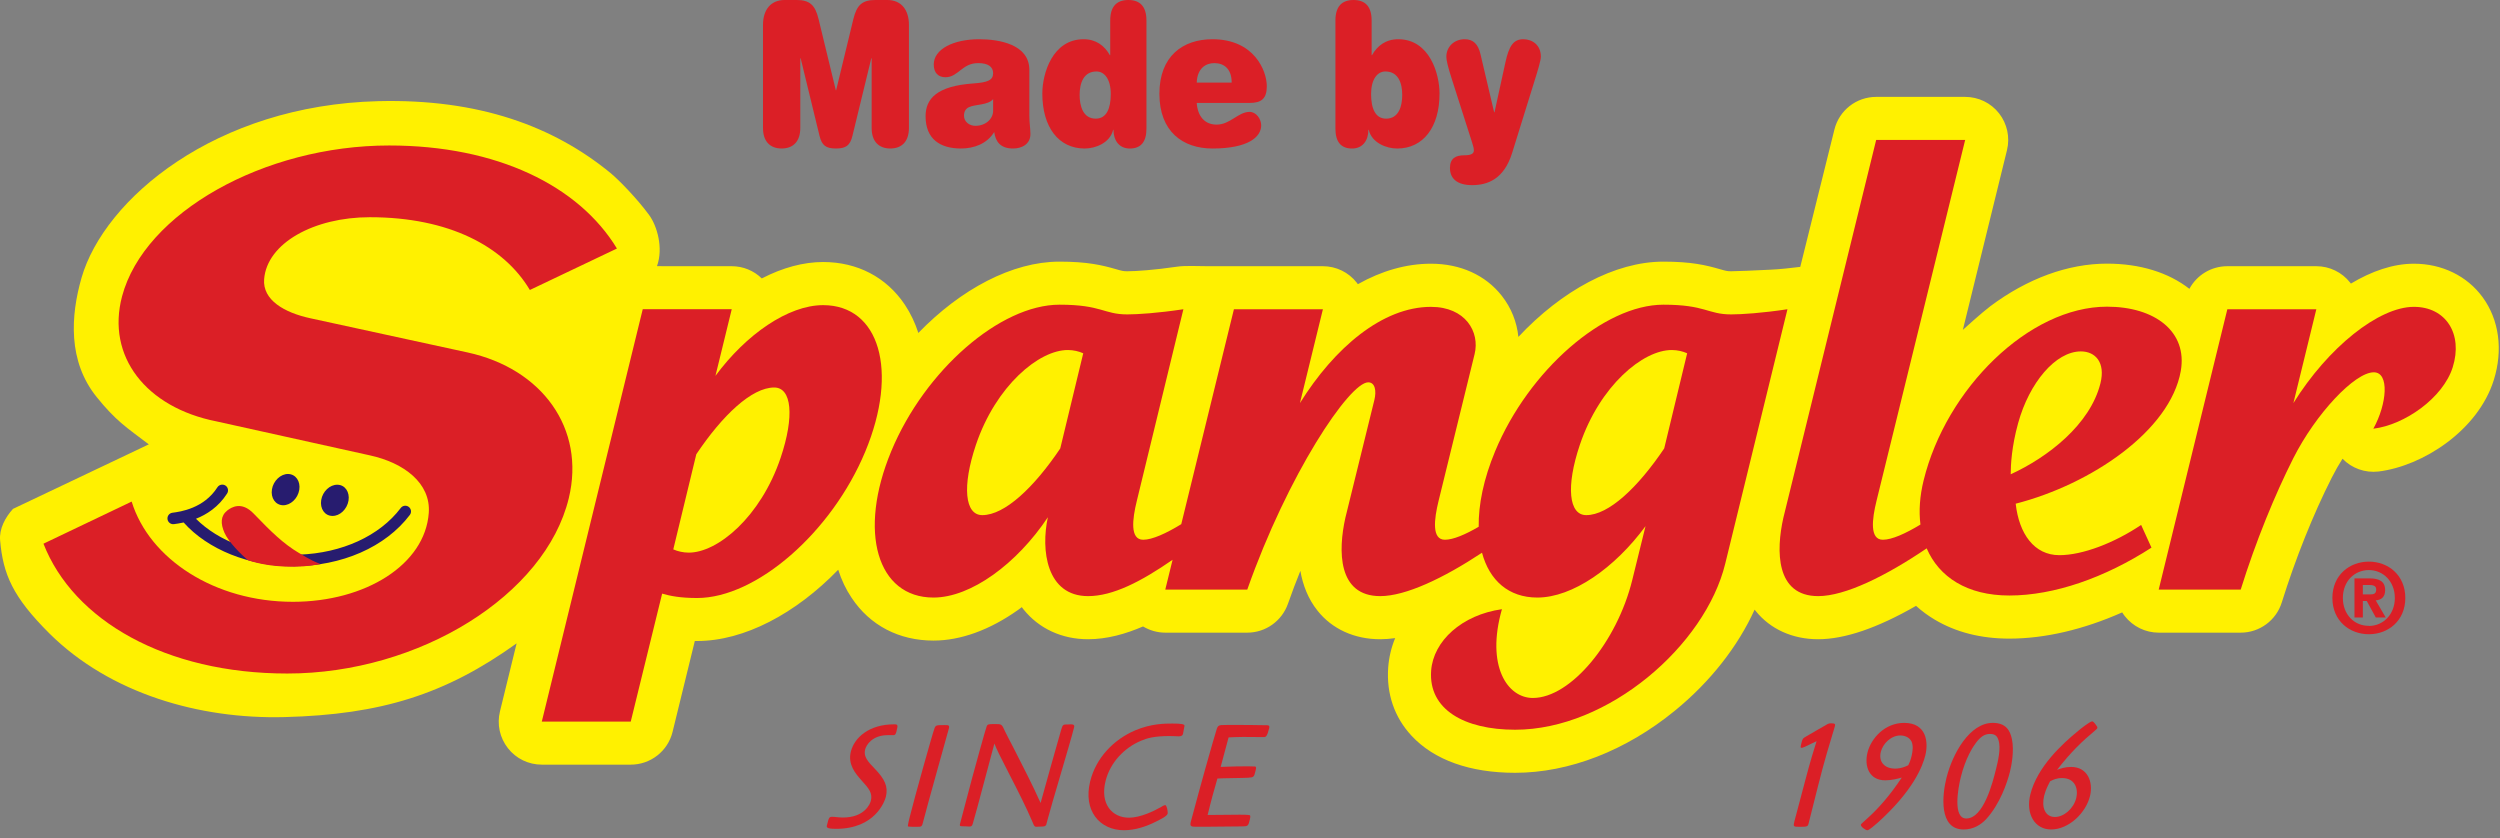 <?xml version="1.0" encoding="UTF-8"?>
<svg xmlns="http://www.w3.org/2000/svg" xmlns:xlink="http://www.w3.org/1999/xlink" width="176px" height="59px" viewBox="0 0 176 59" version="1.1">
  <rect x="0" y="0" width="176" height="59" fill="#808080" stroke="none"/>
  <title>Group 57</title>
  <defs>
    <polygon points="0 -5.90075058e-15 175.914 -5.90075058e-15 175.914 47.584 0 47.584"></polygon>
    <polygon points="0 -8.85112587e-15 4.625 -8.85112587e-15 4.625 7.562 0 7.562"></polygon>
    <polygon points="0 0 10.274 0 10.274 10.454 0 10.454"></polygon>
  </defs>
  <g stroke="none" stroke-width="1" fill="none" fill-rule="evenodd">
    <g transform="translate(-294, -2939)">
      <g transform="translate(294, 2939)">
        <g transform="translate(0, 0)">
          <g transform="translate(0, 6.821)">
            <mask fill="white">
              <use xlink:href="#path-1"></use>
            </mask>
            <g></g>
            <path d="M36.37,38.473 L35.198,43.258 C34.975,44.167 35.183,45.12 35.757,45.851 C36.33,46.587 37.211,47.01 38.142,47.01 L44.404,47.01 C45.801,47.01 47.017,46.06 47.349,44.703 L48.915,38.306 L49.075,38.306 C52.396,38.306 56.025,36.371 59.01,33.288 C59.239,34.004 59.553,34.673 59.954,35.265 C61.247,37.213 63.294,38.276 65.715,38.276 C67.625,38.276 69.685,37.528 71.671,36.118 C71.761,36.055 71.847,35.989 71.935,35.922 C71.97,35.975 72.012,36.029 72.053,36.078 C73.143,37.435 74.757,38.181 76.599,38.181 C77.925,38.181 79.238,37.814 80.469,37.281 C80.936,37.558 81.474,37.718 82.035,37.718 L87.805,37.718 C89.096,37.718 90.239,36.904 90.67,35.69 C90.951,34.887 91.245,34.114 91.546,33.368 C91.72,34.364 92.089,35.344 92.762,36.181 C93.79,37.469 95.356,38.181 97.168,38.181 C97.502,38.181 97.856,38.153 98.219,38.103 C97.949,38.756 97.781,39.453 97.728,40.182 C97.598,42.019 98.166,43.68 99.375,44.978 C100.963,46.683 103.479,47.584 106.663,47.584 C110.46,47.584 114.456,46.032 117.909,43.214 C120.396,41.186 122.352,38.686 123.525,36.097 L123.591,36.181 C124.623,37.469 126.189,38.181 127.999,38.181 C129.86,38.181 132.17,37.394 134.889,35.831 C135.291,36.195 135.731,36.52 136.208,36.803 C137.693,37.688 139.458,38.138 141.455,38.138 C143.964,38.138 146.693,37.495 149.402,36.291 C149.46,36.381 149.52,36.474 149.59,36.56 C150.164,37.286 151.04,37.718 151.971,37.718 L157.745,37.718 C159.07,37.718 160.243,36.857 160.638,35.588 C161.601,32.504 162.849,29.385 164.154,26.81 C164.402,26.319 164.659,25.87 164.913,25.473 C165.566,26.149 166.499,26.482 167.443,26.374 C170.56,25.995 174.45,23.487 175.563,19.934 C176.227,17.815 175.94,15.689 174.772,14.096 C173.678,12.603 171.916,11.744 169.938,11.744 C168.464,11.744 166.953,12.276 165.503,13.144 L165.453,13.078 C164.88,12.346 164.001,11.92 163.07,11.92 L156.805,11.92 C155.669,11.92 154.652,12.547 154.134,13.513 C152.659,12.361 150.651,11.739 148.334,11.739 C145.575,11.739 142.722,12.792 140.117,14.739 C139.503,15.202 138.227,16.362 138.184,16.403 L141.292,3.75 C141.513,2.85 141.308,1.893 140.734,1.158 C140.159,0.424 139.28,-5.90075058e-15 138.349,-5.90075058e-15 L132.082,-5.90075058e-15 C130.688,-5.90075058e-15 129.473,0.952 129.141,2.304 L126.739,11.967 C126.086,12.05 125.241,12.14 124.651,12.165 C123.523,12.221 122.253,12.276 121.872,12.276 C121.593,12.276 121.487,12.246 121.083,12.13 C120.11,11.847 119.075,11.598 117.102,11.598 C113.677,11.598 109.927,13.653 106.894,16.898 C106.79,15.857 106.396,14.859 105.732,14.011 C104.587,12.547 102.815,11.744 100.737,11.744 C99.008,11.744 97.266,12.244 95.593,13.186 L95.515,13.078 C94.941,12.346 94.062,11.92 93.134,11.92 L85.012,11.92 C84.362,11.92 83.431,11.866 82.859,11.954 C81.258,12.189 79.971,12.276 79.36,12.276 C79.079,12.276 78.968,12.246 78.569,12.13 C77.592,11.847 76.556,11.598 74.586,11.598 C71.266,11.598 67.637,13.536 64.652,16.619 C64.421,15.903 64.106,15.241 63.707,14.639 C62.413,12.698 60.365,11.625 57.947,11.625 C56.564,11.625 55.09,12.023 53.63,12.781 C53.069,12.231 52.312,11.92 51.514,11.92 L46.251,11.917 C46.714,10.638 46.256,9.077 45.701,8.32 C44.911,7.235 43.625,5.893 42.976,5.356 C38.976,2.079 33.728,0.123 26.624,0.301 C15.159,0.588 7.339,7.193 5.74,12.736 C4.974,15.402 4.765,18.607 6.809,21.135 C8.148,22.794 8.87,23.249 10.477,24.462 L0.916,29.003 C0.367,29.604 -0.065,30.413 0.008,31.224 C0.219,33.609 0.89,35.198 3.484,37.779 C7.756,42.013 14.057,43.818 20.027,43.662 C26.827,43.488 31.358,42.066 36.37,38.473" fill="#FFF100" mask="url(#mask-2)"></path>
          </g>
          <path d="M62.495,51.755 C61.419,51.755 60.984,52.439 60.904,52.77 C60.776,53.271 61.115,53.632 61.583,54.117 C62.281,54.838 62.542,55.372 62.366,56.09 C62.281,56.432 61.602,58.35 58.854,58.35 C58.368,58.35 58.165,58.297 58.207,58.136 C58.353,57.548 58.366,57.503 58.597,57.503 C58.801,57.503 59.012,57.553 59.348,57.553 C60.833,57.553 61.245,56.636 61.309,56.371 C61.445,55.826 61.15,55.489 60.655,54.944 C60.195,54.429 59.68,53.799 59.898,52.921 C60.147,51.913 61.2,50.993 62.939,50.993 C63.223,50.993 63.223,51.034 63.113,51.484 C63.068,51.657 63.035,51.755 62.9,51.755 L62.495,51.755 Z" fill="#DB1F26"></path>
          <path d="M64.065,57.439 C64.351,56.281 65.626,51.71 65.786,51.282 C65.874,51.046 65.914,51.046 66.527,51.046 C66.779,51.046 66.859,51.058 66.799,51.29 C66.776,51.391 65.226,56.906 65.005,57.794 C64.901,58.208 64.901,58.208 64.545,58.208 C64.342,58.208 64.027,58.208 63.947,58.19 C63.906,58.168 63.896,58.168 63.964,57.847 L64.065,57.439 Z" fill="#DB1F26"></path>
          <path d="M75.396,50.993 C75.669,50.993 75.636,51.123 75.611,51.226 C75.36,52.244 73.956,56.871 73.769,57.634 L73.651,58.07 C73.596,58.168 73.498,58.19 73.335,58.19 L72.927,58.205 C72.827,58.19 72.784,58.114 72.711,57.919 C72.214,56.762 71.654,55.664 71.083,54.558 C70.302,53.038 70.221,52.867 70.005,52.345 C69.758,53.224 68.761,57.074 68.487,57.974 C68.437,58.135 68.404,58.19 68.241,58.19 C68.16,58.19 68.063,58.168 67.758,58.168 C67.637,58.168 67.545,58.168 67.578,58.027 C67.726,57.429 68.327,55.222 68.437,54.777 C68.578,54.247 69.379,51.337 69.459,51.143 C69.515,50.993 69.562,50.973 70.043,50.973 C70.528,50.973 70.527,50.98 70.749,51.477 C70.834,51.668 71.264,52.475 71.347,52.642 C72.003,53.93 72.682,55.243 73.259,56.529 C73.647,55.132 74.322,52.699 74.712,51.359 C74.818,51.028 74.825,50.993 75.169,51.002 L75.396,50.993 Z" fill="#DB1F26"></path>
          <path d="M79.927,51.413 C81.05,50.938 82.018,50.938 82.536,50.938 C83.136,50.938 83.415,50.973 83.387,51.11 C83.362,51.25 83.34,51.391 83.289,51.635 C83.276,51.735 83.217,51.838 82.973,51.838 C82.812,51.838 82.664,51.818 82.347,51.818 C81.261,51.818 80.746,51.967 80.326,52.15 C79.19,52.622 78.162,53.65 77.831,54.985 C77.427,56.613 78.306,57.566 79.48,57.566 C80.273,57.566 81.253,57.095 81.741,56.811 C82.018,56.636 82.065,56.66 82.11,56.756 C82.191,56.919 82.216,57.224 82.204,57.277 C82.159,57.462 81.709,57.674 81.419,57.822 C80.671,58.208 79.882,58.448 79.13,58.448 C77.409,58.448 76.238,57.063 76.75,54.999 C77.155,53.371 78.383,52.067 79.927,51.413" fill="#DB1F26"></path>
          <path d="M84.316,58.204 C83.867,58.204 83.746,58.204 83.831,57.859 C83.911,57.537 84.718,54.559 85.365,52.313 C85.475,51.961 85.638,51.376 85.674,51.272 C85.734,51.122 85.799,51.067 85.965,51.046 C86.193,51.034 86.711,51.034 86.955,51.034 C87.261,51.034 89.039,51.046 89.227,51.057 C89.358,51.067 89.383,51.122 89.352,51.262 C89.207,51.838 89.121,51.891 88.971,51.891 C88.503,51.891 88.151,51.881 87.518,51.881 C87.071,51.881 86.688,51.904 86.493,51.913 C86.34,52.479 86.123,53.298 85.935,53.99 C86.782,53.951 87.503,53.951 87.646,53.951 C87.759,53.951 88.297,53.951 88.355,53.962 C88.443,53.971 88.443,54.069 88.39,54.266 C88.279,54.721 88.269,54.721 87.855,54.753 C87.513,54.776 86.015,54.781 85.706,54.809 C85.542,55.341 85.218,56.53 85.018,57.374 C85.372,57.374 86.967,57.354 87.29,57.354 C87.403,57.354 87.93,57.354 87.99,57.397 C88.053,57.43 88.01,57.608 87.988,57.696 C87.875,58.159 87.87,58.179 87.388,58.179 C86.975,58.179 85.148,58.204 84.782,58.204 L84.316,58.204 Z" fill="#DB1F26"></path>
          <path d="M129.176,51.123 C129.138,51.281 129.052,51.541 129.002,51.709 C128.369,53.808 128.288,54.141 127.519,57.203 L127.319,57.997 C127.269,58.19 127.206,58.208 126.688,58.208 C126.228,58.208 126.235,58.19 126.339,57.77 C126.369,57.657 127.027,55.162 127.112,54.858 C127.452,53.566 127.71,52.737 127.887,52.179 L127.047,52.581 C126.907,52.642 126.866,52.651 126.796,52.642 C126.746,52.642 126.773,52.49 126.806,52.367 C126.899,51.988 126.919,51.981 127.17,51.837 C127.406,51.702 128.572,51.016 128.666,50.973 C128.734,50.937 128.799,50.92 128.892,50.92 C129.219,50.92 129.209,50.993 129.176,51.123" fill="#DB1F26"></path>
          <g transform="translate(131.004, 50.891)">
            <mask fill="white">
              <use xlink:href="#path-3"></use>
            </mask>
            <g></g>
            <path d="M3.571,2.334 C3.66,1.976 3.694,1.585 3.563,1.302 C3.361,0.917 2.914,0.885 2.783,0.885 C2.122,0.885 1.549,1.462 1.406,2.038 C1.235,2.741 1.661,3.219 2.414,3.219 C2.507,3.219 2.871,3.219 3.339,2.981 C3.42,2.812 3.487,2.676 3.571,2.334 M1.723,4.044 C0.592,4.044 0.225,3.071 0.469,2.083 C0.716,1.091 1.686,-8.85112587e-15 3.052,-8.85112587e-15 C4.638,-8.85112587e-15 4.764,1.379 4.538,2.287 C4.347,3.061 3.691,4.764 1.213,7.001 C1.032,7.159 0.585,7.562 0.452,7.562 C0.359,7.562 -0.033,7.313 0.002,7.159 C0.012,7.127 0.04,7.097 0.577,6.614 C1.221,6.027 2.075,5.079 2.879,3.85 C2.607,3.926 2.158,4.044 1.723,4.044" fill="#DB1F26" mask="url(#mask-4)"></path>
          </g>
          <path d="M139.104,52.299 C138.896,52.569 138.368,53.378 138.038,54.722 C137.83,55.557 137.48,57.622 138.425,57.622 C139.647,57.622 140.288,55.086 140.526,54.117 C140.645,53.631 140.88,52.699 140.697,52.119 C140.614,51.832 140.463,51.669 140.096,51.669 C139.697,51.669 139.41,51.892 139.104,52.299 M141.64,52.039 C141.81,52.877 141.609,53.896 141.497,54.343 C141.316,55.071 140.806,56.595 139.83,57.663 C139.44,58.082 138.896,58.396 138.245,58.396 C136.466,58.396 136.736,55.953 137.026,54.782 C137.458,53.039 138.672,50.89 140.292,50.89 C141.217,50.89 141.511,51.423 141.64,52.039" fill="#DB1F26"></path>
          <path d="M143.91,56.013 C143.713,56.81 143.958,57.516 144.668,57.516 C145.289,57.516 145.978,56.936 146.167,56.187 C146.325,55.545 146.098,54.776 145.172,54.776 C144.769,54.776 144.546,54.892 144.322,55.008 C144.241,55.169 144.021,55.566 143.91,56.013 M145.805,53.992 C146.993,53.992 147.373,55.086 147.137,56.04 C146.84,57.249 145.629,58.395 144.4,58.395 C143.228,58.395 142.6,57.277 142.934,55.932 C143.417,53.98 145.202,52.352 146.315,51.444 C146.495,51.291 147.139,50.783 147.293,50.783 C147.353,50.783 147.461,50.891 147.591,51.087 C147.694,51.216 147.679,51.273 147.551,51.377 C146.574,52.193 145.805,52.929 144.817,54.196 C145.094,54.1 145.377,53.992 145.805,53.992" fill="#DB1F26"></path>
          <path d="M147.87,26.988 C147.145,29.899 144.151,32.201 141.553,33.39 C141.557,32.699 141.621,31.439 142.075,29.794 C142.857,26.949 144.712,24.739 146.493,24.739 C147.503,24.739 148.24,25.503 147.87,26.988 M153.527,26.116 C154.013,23.348 151.708,21.59 148.333,21.59 C142.857,21.59 137.007,27.348 135.421,33.829 C135.152,34.923 135.079,35.975 135.199,36.928 C134.15,37.564 133.186,37.998 132.553,37.998 C131.618,37.998 131.785,36.563 132.109,35.252 L138.348,9.85 L132.083,9.85 L125.549,36.451 C125.03,38.758 124.996,41.967 128,41.967 C129.894,41.967 132.765,40.554 135.639,38.604 C136.504,40.617 138.482,41.924 141.455,41.924 C144.628,41.924 148.2,40.66 151.464,38.554 L150.735,36.955 C148.865,38.215 146.619,39.084 144.978,39.084 C143.206,39.084 142.139,37.576 141.905,35.46 C147.212,34.096 152.784,30.329 153.527,26.116" fill="#DB1F26"></path>
          <path d="M57.947,21.482 C55.496,21.482 52.526,23.535 50.368,26.46 L51.514,21.769 L45.249,21.769 L38.142,50.802 L44.404,50.802 L46.615,41.79 C47.178,41.958 47.915,42.1 49.075,42.1 C53.248,42.1 58.548,37.485 60.917,31.788 C63.285,26.097 61.908,21.482 57.947,21.482 L57.947,21.482 Z M49.02,31.979 C50.865,29.228 52.923,27.28 54.506,27.28 C55.735,27.28 55.947,29.291 54.954,32.235 C53.554,36.39 50.513,38.925 48.468,38.905 C48.086,38.9 47.721,38.817 47.399,38.677 L49.02,31.979 Z" fill="#DB1F26"></path>
          <path d="M117.16,31.571 C115.31,34.315 113.254,36.265 111.671,36.265 C110.445,36.265 110.229,34.257 111.222,31.312 C112.626,27.157 115.667,24.622 117.71,24.642 C118.095,24.645 118.454,24.729 118.776,24.871 L117.16,31.571 Z M74.642,31.571 C72.795,34.315 70.737,36.265 69.153,36.265 C67.929,36.265 67.716,34.257 68.706,31.312 C70.111,27.157 73.154,24.622 75.192,24.642 C75.576,24.645 75.938,24.729 76.26,24.871 L74.642,31.571 Z M121.872,22.134 C120.216,22.134 120.078,21.45 117.102,21.45 C112.931,21.45 107.628,26.066 105.261,31.759 C104.449,33.707 104.077,35.526 104.1,37.084 C103.155,37.637 102.298,37.998 101.722,37.998 C100.785,37.998 100.956,36.563 101.278,35.252 L103.811,24.931 C104.197,23.365 103.167,21.603 100.739,21.603 C97.339,21.603 93.954,24.466 91.516,28.376 L93.133,21.77 L86.868,21.77 L83.161,36.901 C82.098,37.552 81.118,37.998 80.48,37.998 C79.542,37.998 79.711,36.563 80.034,35.252 L83.311,21.77 C81.515,22.043 80.08,22.134 79.359,22.134 C77.698,22.134 77.564,21.45 74.586,21.45 C70.415,21.45 65.112,26.066 62.747,31.759 C60.377,37.451 61.757,42.068 65.717,42.068 C68.352,42.068 71.59,39.688 73.77,36.413 C73.267,38.715 73.664,41.967 76.599,41.967 C78.354,41.967 80.349,40.934 82.55,39.408 L82.035,41.51 L87.807,41.51 C90.655,33.415 94.997,26.916 96.322,26.916 C96.809,26.916 96.913,27.521 96.754,28.165 L94.714,36.451 C94.2,38.758 94.161,41.967 97.168,41.967 C98.96,41.967 101.624,40.703 104.334,38.911 C104.854,40.858 106.205,42.068 108.229,42.068 C110.697,42.068 113.68,39.989 115.845,37.041 L114.913,40.826 C113.846,45.176 110.589,49.137 107.912,49.137 C106.128,49.137 104.595,46.895 105.736,42.887 C102.913,43.286 100.905,45.128 100.752,47.217 C100.556,49.951 103.095,51.373 106.665,51.373 C113.229,51.373 120.047,45.435 121.455,39.688 L125.837,21.77 C124.041,22.043 122.593,22.134 121.872,22.134 L121.872,22.134 Z" fill="#DB1F26"></path>
          <path d="M169.938,21.602 C167.461,21.602 163.89,24.467 161.456,28.376 L163.07,21.77 L156.805,21.77 L151.972,41.51 L157.745,41.51 C158.818,38.075 160.158,34.817 161.446,32.265 C163.028,29.13 165.771,26.21 167.114,26.21 C168.232,26.21 168.046,28.445 167.083,30.181 C169.269,29.919 171.987,28.028 172.672,25.853 C173.409,23.502 172.183,21.602 169.938,21.602" fill="#DB1F26"></path>
          <path d="M27.398,10.242 C18.576,10.242 10.161,14.992 8.596,20.853 C7.467,25.083 10.28,28.684 15.233,29.664 L26.042,32.058 C28.432,32.579 30.337,34.008 30.186,36.109 C29.924,39.753 25.72,42.367 20.619,42.367 C15.125,42.367 10.516,39.362 9.269,35.311 L3.06,38.276 C5.17,43.677 11.657,47.416 20.224,47.416 C29.52,47.416 38.391,41.895 40.042,35.077 C41.231,30.161 38.152,25.957 32.932,24.816 L21.85,22.406 C20.007,22.007 18.478,21.119 18.595,19.654 C18.797,17.111 22.109,15.292 26.037,15.292 C31.61,15.292 35.478,17.345 37.302,20.415 L43.432,17.496 C40.753,13.082 34.993,10.242 27.398,10.242" fill="#DB1F26"></path>
          <path d="M28.775,35.684 C28.597,35.551 28.345,35.584 28.209,35.767 C26.722,37.73 24.073,38.941 21.057,39.047 C19.685,39.115 17.946,38.795 16.783,38.375 C15.626,37.956 14.582,37.305 13.795,36.521 C14.539,36.227 15.378,35.702 15.991,34.739 C16.109,34.549 16.057,34.299 15.866,34.179 C15.68,34.063 15.428,34.118 15.31,34.299 C14.352,35.803 12.686,36.026 12.139,36.097 C11.918,36.124 11.762,36.328 11.792,36.551 C11.82,36.77 12.023,36.928 12.246,36.9 C12.405,36.876 12.644,36.847 12.928,36.782 C14.627,38.687 17.551,39.863 20.615,39.863 C24.063,39.863 27.142,38.512 28.853,36.25 C28.988,36.073 28.954,35.82 28.775,35.684" fill="#271C6F"></path>
          <path d="M168.597,42.097 C168.597,43.275 167.758,44.067 166.771,44.067 L166.771,44.059 C165.755,44.067 164.938,43.275 164.938,42.097 C164.938,40.918 165.755,40.132 166.771,40.132 C167.758,40.132 168.597,40.918 168.597,42.097 L168.597,42.097 Z M169.334,42.097 C169.334,40.481 168.121,39.538 166.771,39.538 C165.411,39.538 164.2,40.481 164.2,42.097 C164.2,43.71 165.411,44.65 166.771,44.65 C168.121,44.65 169.334,43.71 169.334,42.097 L169.334,42.097 Z M166.343,42.311 L166.622,42.311 L167.256,43.471 L167.954,43.471 L167.251,42.266 C167.615,42.238 167.914,42.054 167.914,41.551 C167.914,40.918 167.495,40.717 166.783,40.717 L165.755,40.717 L165.755,43.471 L166.343,43.471 L166.343,42.311 Z M166.343,41.845 L166.343,41.182 L166.758,41.182 C166.98,41.182 167.284,41.2 167.284,41.484 C167.284,41.793 167.13,41.845 166.866,41.845 L166.343,41.845 Z" fill="#DB1F26"></path>
          <path d="M19.924,35.57 C20.455,35.579 20.967,35.094 21.068,34.489 C21.168,33.878 20.817,33.381 20.286,33.368 C19.759,33.36 19.246,33.843 19.145,34.449 C19.045,35.057 19.392,35.557 19.924,35.57" fill="#271C6F"></path>
          <path d="M23.395,36.321 C23.925,36.336 24.435,35.849 24.536,35.24 C24.634,34.635 24.287,34.132 23.756,34.125 C23.227,34.112 22.712,34.594 22.613,35.202 C22.513,35.813 22.864,36.316 23.395,36.321" fill="#271C6F"></path>
          <path d="M16.004,35.936 C16.285,35.717 16.998,35.263 17.856,36.155 C19.112,37.459 19.931,38.263 21.049,38.932 C22.024,39.512 22.087,39.512 22.568,39.713 C21.083,40.002 19.112,39.984 17.459,39.444 C17.006,39.067 16.087,38.16 15.803,37.507 C15.519,36.859 15.519,36.321 16.004,35.936" fill="#DB1F26"></path>
          <g transform="translate(53.715, 0)">
            <mask fill="white">
              <use xlink:href="#path-5"></use>
            </mask>
            <g></g>
            <path d="M6.361,1.346 C6.604,0.349 6.986,-0.001 7.918,-0.001 L8.746,-0.001 C9.753,-0.001 10.274,0.715 10.274,1.753 L10.274,9.011 C10.274,9.979 9.753,10.454 8.962,10.454 C8.172,10.454 7.649,9.979 7.649,9.011 L7.649,4.106 L7.624,4.106 L6.298,9.558 C6.132,10.245 5.84,10.454 5.137,10.454 C4.436,10.454 4.144,10.245 3.978,9.558 L2.652,4.106 L2.626,4.106 L2.626,9.011 C2.626,9.979 2.104,10.454 1.314,10.454 C0.523,10.454 0,9.979 0,9.011 L0,1.753 C0,0.715 0.523,-0.001 1.53,-0.001 L2.358,-0.001 C3.289,-0.001 3.672,0.349 3.913,1.346 L5.126,6.35 L5.15,6.35 L6.361,1.346 Z" fill="#DB1F26" mask="url(#mask-6)"></path>
          </g>
          <path d="M69.916,6.979 C69.546,7.414 68.692,7.33 68.221,7.541 C68.005,7.639 67.865,7.836 67.865,8.143 C67.865,8.577 68.247,8.858 68.667,8.858 C69.407,8.858 69.916,8.353 69.916,7.806 L69.916,6.979 Z M72.466,8.129 C72.466,8.633 72.542,9.084 72.542,9.434 C72.542,10.147 71.944,10.455 71.318,10.455 C70.413,10.455 70.083,9.951 69.993,9.293 C69.483,10.133 68.553,10.455 67.648,10.455 C66.194,10.455 65.161,9.796 65.161,8.187 C65.161,6.966 65.927,6.054 68.54,5.873 C69.521,5.803 69.916,5.649 69.916,5.157 C69.916,4.695 69.559,4.443 68.858,4.443 C67.724,4.443 67.457,5.438 66.563,5.438 C66.042,5.438 65.736,5.116 65.736,4.541 C65.736,3.463 67.113,2.762 68.935,2.762 C70.325,2.762 72.466,3.113 72.466,4.92 L72.466,8.129 Z" fill="#DB1F26"></path>
          <path d="M77.192,5.031 C76.287,5.031 76.006,5.845 76.006,6.685 C76.006,7.471 76.249,8.353 77.14,8.353 C77.893,8.353 78.198,7.652 78.198,6.616 C78.198,5.592 77.765,5.031 77.192,5.031 L77.192,5.031 Z M78.16,1.444 C78.16,0.449 78.619,0 79.436,0 C80.251,0 80.71,0.449 80.71,1.444 L80.71,9.054 C80.71,9.979 80.328,10.456 79.537,10.456 C78.785,10.456 78.389,9.881 78.389,9.139 L78.365,9.139 C78.149,10.062 77.116,10.456 76.363,10.456 C74.528,10.456 73.38,8.956 73.38,6.587 C73.38,5.172 74.094,2.762 76.287,2.762 C77.154,2.762 77.752,3.209 78.135,3.883 L78.16,3.883 L78.16,1.444 Z" fill="#DB1F26"></path>
          <path d="M86.71,5.816 C86.71,4.808 86.135,4.443 85.486,4.443 C84.899,4.443 84.288,4.795 84.25,5.816 L86.71,5.816 Z M85.358,10.455 C83.267,10.455 81.622,9.264 81.622,6.602 C81.622,3.953 83.267,2.762 85.358,2.762 C88.291,2.762 89.183,4.976 89.183,6.069 C89.183,6.939 88.813,7.246 87.972,7.246 L84.25,7.246 C84.313,8.171 84.798,8.773 85.652,8.773 C86.607,8.773 87.168,7.876 87.972,7.876 C88.431,7.876 88.788,8.367 88.788,8.829 C88.788,9.63 87.894,10.455 85.358,10.455 L85.358,10.455 Z" fill="#DB1F26"></path>
          <path d="M97.583,8.353 C98.475,8.353 98.717,7.471 98.717,6.685 C98.717,5.845 98.437,5.031 97.531,5.031 C96.958,5.031 96.525,5.592 96.525,6.616 C96.525,7.652 96.83,8.353 97.583,8.353 L97.583,8.353 Z M94.014,1.444 C94.014,0.449 94.472,0 95.289,0 C96.105,0 96.563,0.449 96.563,1.444 L96.563,3.883 L96.588,3.883 C96.97,3.209 97.57,2.762 98.437,2.762 C100.629,2.762 101.343,5.172 101.343,6.589 C101.343,8.956 100.195,10.456 98.36,10.456 C97.608,10.456 96.576,10.062 96.359,9.139 L96.334,9.139 C96.334,9.881 95.939,10.456 95.186,10.456 C94.396,10.456 94.014,9.979 94.014,9.054 L94.014,1.444 Z" fill="#DB1F26"></path>
          <path d="M105.979,4.402 C106.233,3.209 106.565,2.762 107.241,2.762 C107.879,2.762 108.477,3.168 108.477,3.995 C108.477,4.232 108.286,4.892 107.98,5.858 L106.451,10.778 C105.876,12.613 104.73,13.034 103.632,13.034 C102.587,13.034 102.077,12.572 102.077,11.829 C102.077,11.143 102.486,10.932 103.084,10.932 C103.62,10.932 103.76,10.793 103.76,10.582 C103.76,10.456 103.71,10.247 103.632,10.021 L102.23,5.634 C101.911,4.653 101.823,4.219 101.823,3.995 C101.823,3.294 102.371,2.762 103.111,2.762 C103.71,2.762 104.067,3.098 104.232,3.84 L105.188,7.905 L105.213,7.905 L105.979,4.402 Z" fill="#DB1F26"></path>
        </g>
      </g>
    </g>
  </g>
</svg>
